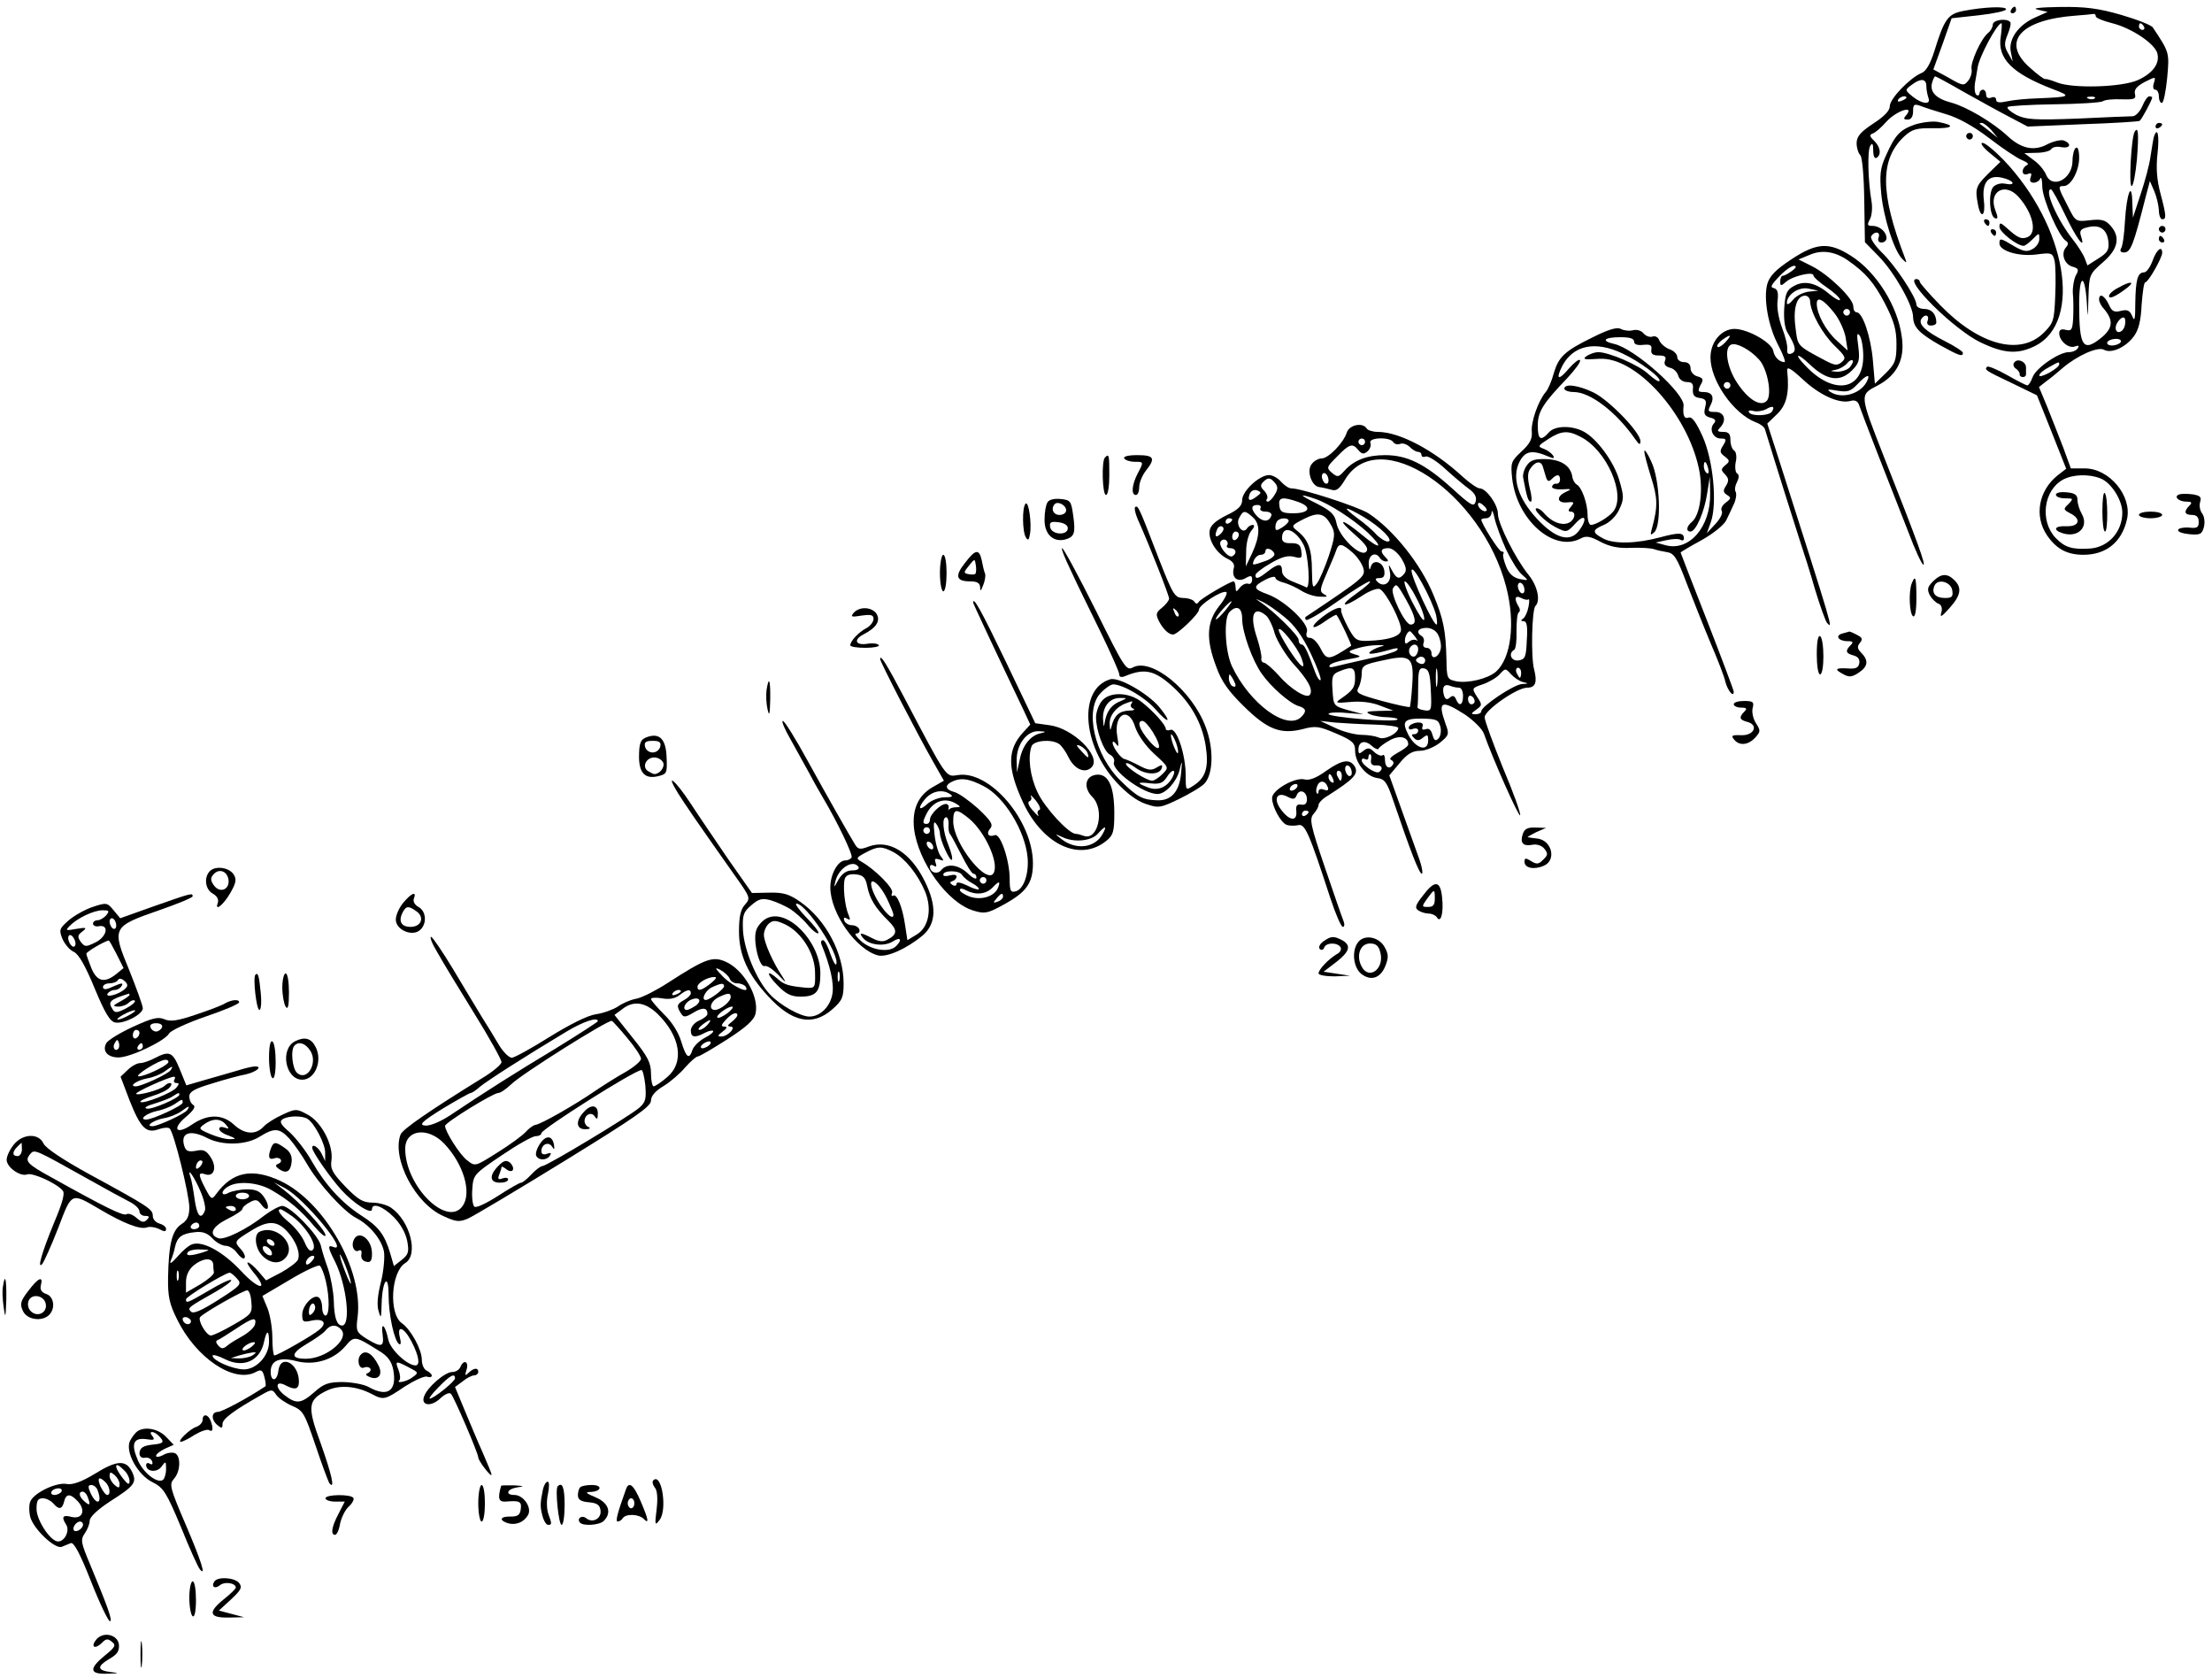 <?xml version="1.0" standalone="no"?>
<!DOCTYPE svg PUBLIC "-//W3C//DTD SVG 20010904//EN"
 "http://www.w3.org/TR/2001/REC-SVG-20010904/DTD/svg10.dtd">
<svg version="1.0" xmlns="http://www.w3.org/2000/svg"
 width="666pt" height="505pt" viewBox="0 0 666 505"
 preserveAspectRatio="xMidYMid meet">
<g transform="translate(0,505) scale(0.1,-0.1)"
fill="#000000" stroke="none">
<path d="M5911 5017 c-46 -9 -57 -24 -87 -121 -12 -38 -25 -61 -39 -66 -34
-14 -95 -77 -95 -99 0 -14 -16 -31 -50 -53 -38 -25 -50 -39 -50 -59 0 -14 5
-30 11 -36 6 -6 11 -63 12 -136 l2 -126 42 -43 c46 -47 103 -147 103 -182 1
-31 18 -49 81 -85 58 -32 69 -36 69 -23 0 4 -24 20 -54 35 -59 30 -81 51 -71
67 10 16 25 12 19 -5 -4 -9 0 -15 10 -15 9 0 16 4 16 9 0 25 -14 41 -36 41
-13 0 -24 6 -24 13 0 22 -65 120 -105 158 -21 21 -35 42 -31 48 11 17 29 13
22 -4 -3 -9 0 -15 9 -15 8 0 15 6 15 13 0 19 -21 37 -42 37 -16 0 -17 3 -8 20
6 11 8 35 5 53 -11 64 -13 153 -4 168 6 10 9 7 9 -14 0 -16 4 -26 10 -22 15 9
12 32 -7 51 -14 13 -15 18 -5 22 8 2 26 18 42 36 29 32 85 51 60 20 -10 -11
-9 -14 4 -14 10 0 16 9 16 25 0 21 3 23 23 16 12 -5 47 -16 77 -25 35 -10 82
-36 128 -71 40 -31 85 -61 100 -67 15 -6 22 -12 15 -15 -7 -3 -13 -11 -13 -19
0 -8 6 -11 15 -8 11 5 13 2 9 -10 -4 -10 -1 -16 9 -16 8 0 18 6 20 13 3 6 6
-5 6 -26 1 -37 50 -149 71 -162 8 -5 8 -11 0 -20 -16 -19 -4 -52 21 -58 17 -5
19 -9 9 -26 -6 -12 -10 -36 -9 -54 2 -17 2 -51 1 -74 -2 -36 -5 -40 -22 -36
-14 4 -20 0 -20 -10 0 -23 28 -47 47 -40 11 4 14 3 9 -5 -4 -7 -16 -12 -27
-12 -30 0 -99 -48 -109 -75 -5 -14 -12 -25 -16 -25 -4 0 -31 14 -61 31 -30 17
-57 28 -60 25 -9 -9 -6 -11 76 -50 l74 -36 44 -110 44 -111 -26 -20 c-57 -46
-71 -122 -32 -180 28 -41 60 -59 110 -59 69 0 116 39 131 107 16 70 -53 153
-127 153 l-42 0 -23 63 c-13 34 -35 89 -48 122 l-25 60 23 18 c13 9 34 27 48
39 43 37 107 66 125 55 22 -12 65 7 90 41 14 19 21 47 23 94 3 38 7 68 11 68
9 0 51 74 51 89 0 23 -17 10 -29 -24 -7 -19 -18 -35 -26 -35 -19 0 -25 -23
-26 -93 0 -48 -2 -57 -9 -39 -8 18 -15 21 -35 16 -20 -5 -27 -1 -36 20 -13 27
-29 35 -29 14 0 -6 6 -19 14 -27 29 -34 28 -57 -4 -85 -58 -48 -70 -32 -70 99
0 90 17 94 23 5 3 -53 3 -52 5 15 2 68 3 70 43 105 47 40 54 77 23 111 -15 17
-27 20 -62 16 -43 -5 -43 -4 -67 44 -29 56 -30 59 -11 59 21 0 46 45 46 85 0
22 -4 34 -10 30 -5 -3 -10 -21 -10 -39 0 -56 -62 -87 -80 -41 -5 12 -21 32
-37 43 l-28 21 37 1 c20 0 40 5 44 11 3 6 17 9 30 6 27 -5 33 10 8 20 -9 3
-31 -2 -49 -11 -40 -22 -79 -14 -120 24 -45 42 -125 89 -170 101 -46 12 -65
32 -58 59 3 11 7 20 10 20 2 0 41 -21 86 -47 45 -25 106 -59 137 -75 l55 -29
165 7 c91 3 168 8 172 10 6 4 38 63 38 71 0 1 -4 3 -9 3 -5 0 -14 -13 -21 -30
-7 -16 -20 -30 -29 -30 -9 0 -84 -3 -166 -7 -131 -5 -155 -3 -184 11 -18 10
-30 20 -26 24 3 3 66 7 140 8 73 1 139 5 146 9 7 5 32 7 57 6 38 -1 44 1 40
16 -3 13 5 23 29 36 34 17 34 17 28 -3 -4 -11 -2 -20 4 -20 6 0 11 -9 11 -20
0 -11 4 -20 9 -20 5 0 12 34 16 75 7 77 7 77 -43 152 -4 7 -47 24 -95 38 -69
20 -108 25 -185 24 -61 -1 -86 -4 -67 -8 l30 -7 -36 -16 c-51 -22 -82 -65 -75
-103 l6 -30 -14 25 c-12 21 -12 30 -1 57 7 17 11 34 7 37 -11 12 -52 6 -52 -8
0 -7 -6 -19 -14 -25 -22 -18 -54 -90 -50 -109 2 -9 -2 -25 -10 -35 -13 -16
-16 -16 -59 9 l-46 25 28 77 27 77 82 9 c45 5 82 13 82 18 0 10 -67 7 -129 -5z
m399 -16 c0 -5 22 -14 50 -21 56 -14 125 -59 135 -89 9 -31 -12 -61 -58 -82
-49 -22 -198 -26 -244 -7 -15 6 -31 11 -35 10 -4 -1 -25 15 -47 35 -87 77 -28
144 139 156 25 2 48 4 53 5 4 1 7 -2 7 -7z m-286 -61 c-11 -66 34 -111 156
-158 59 -22 55 -24 -45 -28 -33 -1 -75 -5 -92 -9 -23 -5 -33 -4 -33 5 0 7 -7
10 -15 6 -9 -3 -15 0 -15 9 0 8 -4 15 -10 15 -5 0 -10 -5 -10 -11 0 -5 -4 -8
-9 -5 -5 4 -7 18 -5 34 3 15 6 36 8 47 4 33 59 135 72 135 2 0 1 -18 -2 -40z
m431 30 c3 -5 1 -10 -4 -10 -6 0 -11 5 -11 10 0 6 2 10 4 10 3 0 8 -4 11 -10z
m-655 -179 c0 -11 3 -26 6 -35 9 -22 -18 -20 -47 3 -24 20 -24 20 -4 35 27 21
45 20 45 -3z m-60 -35 c0 -2 -7 -7 -16 -10 -8 -3 -12 -2 -9 4 6 10 25 14 25 6z
m567 -2 c-3 -3 -12 -4 -19 -1 -8 3 -5 6 6 6 11 1 17 -2 13 -5z m-311 -96 l19
-23 -25 20 c-14 11 -27 21 -29 22 -2 2 0 3 6 3 5 0 18 -10 29 -22z m221 -253
c34 -72 63 -111 49 -67 -6 17 -2 23 20 28 36 9 58 -6 62 -43 3 -25 -3 -34 -30
-51 l-33 -21 -8 21 c-4 11 -20 37 -36 57 -48 61 -87 151 -66 151 4 0 22 -34
42 -75z m179 -340 c-7 -18 -26 -20 -26 -2 0 18 24 41 28 27 2 -6 1 -17 -2 -25z
m-11 -45 c-3 -5 -15 -10 -26 -10 -11 0 -17 5 -14 10 3 6 15 10 26 10 11 0 17
-4 14 -10z m-185 -67 c0 -5 -14 -16 -30 -25 -17 -9 -30 -13 -30 -8 0 5 12 16
28 24 32 18 32 18 32 9z m124 -343 c32 -12 66 -65 66 -103 0 -57 -41 -103 -95
-108 -56 -4 -78 3 -106 32 -48 51 -36 143 22 175 29 16 78 18 113 4z"/>
<path d="M6190 3561 c0 -6 12 -11 27 -11 26 0 26 -1 11 -17 -16 -15 -16 -17 5
-28 34 -17 28 -40 -10 -39 -37 2 -44 -11 -13 -21 47 -15 80 19 58 58 -7 12
-13 31 -13 42 0 15 -8 21 -32 23 -19 2 -33 -1 -33 -7z"/>
<path d="M6330 3512 c0 -34 3 -62 8 -62 9 0 9 107 -1 116 -4 4 -7 -20 -7 -54z"/>
<path d="M6055 5020 c-3 -5 -1 -10 4 -10 6 0 11 5 11 10 0 6 -2 10 -4 10 -3 0
-8 -4 -11 -10z"/>
<path d="M5765 4675 c-45 -16 -59 -31 -87 -94 -17 -37 -19 -57 -14 -113 7 -73
39 -174 64 -198 13 -13 14 -13 7 5 -75 195 -75 296 -1 365 23 21 37 25 87 24
61 -1 68 9 14 19 -16 3 -48 -1 -70 -8z"/>
<path d="M6490 4669 c0 -5 5 -7 10 -4 6 3 10 8 10 11 0 2 -4 4 -10 4 -5 0 -10
-5 -10 -11z"/>
<path d="M6427 4653 c-10 -17 -18 -163 -9 -163 5 0 12 37 16 81 6 77 4 101 -7
82z"/>
<path d="M5920 4640 c0 -5 5 -10 10 -10 6 0 10 5 10 10 0 6 -4 10 -10 10 -5 0
-10 -4 -10 -10z"/>
<path d="M6485 4638 c-2 -7 -6 -33 -10 -58 -3 -25 -17 -76 -30 -115 l-23 -70
-2 45 c-1 68 -17 29 -22 -55 -2 -39 -7 -76 -12 -83 -4 -7 -1 -12 9 -12 20 0
28 20 66 170 l12 45 13 -30 c7 -16 13 -42 14 -57 0 -16 5 -28 10 -28 13 0 13
9 -5 77 -11 40 -14 78 -9 121 6 55 0 83 -11 50z"/>
<path d="M5989 4591 l34 -28 -37 -36 c-38 -38 -40 -45 -30 -96 9 -43 23 -29
17 17 -6 52 13 77 55 67 36 -8 44 -25 9 -18 -13 3 -29 -2 -36 -10 -15 -19 -11
-89 6 -94 9 -3 9 3 0 26 -20 55 30 83 70 39 44 -49 58 -110 27 -122 -18 -7
-29 -2 -61 27 -20 18 -23 18 -23 4 0 -15 53 -57 73 -57 4 0 16 9 27 20 20 20
20 20 20 0 0 -10 -9 -24 -21 -30 -16 -9 -27 -7 -55 9 -41 25 -44 25 -44 8 0
-22 58 -40 111 -33 46 6 49 5 55 -19 3 -13 4 -61 2 -105 -3 -74 -5 -82 -34
-111 -71 -71 -194 -39 -312 82 -34 35 -62 67 -62 71 0 5 -5 8 -10 8 -41 0 115
-154 194 -191 71 -34 112 -36 164 -10 143 73 94 360 -95 559 -27 28 -56 52
-64 52 -8 0 1 -13 20 -29z"/>
<path d="M5975 4380 c3 -5 8 -10 11 -10 2 0 4 5 4 10 0 6 -5 10 -11 10 -5 0
-7 -4 -4 -10z"/>
<path d="M6500 4360 c0 -5 5 -10 10 -10 6 0 10 5 10 10 0 6 -4 10 -10 10 -5 0
-10 -4 -10 -10z"/>
<path d="M5995 4350 c3 -5 8 -10 11 -10 2 0 4 5 4 10 0 6 -5 10 -11 10 -5 0
-7 -4 -4 -10z"/>
<path d="M6500 4330 c0 -5 5 -10 11 -10 5 0 7 5 4 10 -3 6 -8 10 -11 10 -2 0
-4 -4 -4 -10z"/>
<path d="M5393 4269 c-47 -31 -65 -50 -72 -74 -12 -44 3 -128 34 -186 14 -27
22 -49 18 -49 -16 0 -31 16 -34 34 -5 25 -75 65 -116 66 -40 0 -73 -39 -73
-86 0 -70 69 -169 136 -195 14 -5 26 -14 28 -21 32 -105 92 -295 106 -338 10
-30 31 -95 45 -145 15 -49 31 -94 36 -100 18 -19 22 -31 -146 495 l-34 105 30
29 c28 27 37 63 30 130 -1 14 10 8 47 -26 50 -47 109 -74 143 -65 13 4 22 0
26 -11 3 -9 29 -78 58 -152 29 -74 70 -179 91 -232 20 -54 41 -98 45 -98 7 0
-15 63 -118 323 -75 192 -75 188 -19 217 58 31 82 79 72 146 -12 93 -77 196
-153 244 -66 42 -103 40 -180 -11z m171 -3 c53 -37 78 -66 111 -129 28 -54 35
-80 35 -123 0 -49 -4 -59 -32 -87 l-33 -32 -6 70 c-6 71 -31 145 -49 145 -6 0
-10 8 -10 18 0 24 -75 96 -125 121 l-40 20 34 14 c37 16 76 10 115 -17z m-168
-31 c-11 -8 -23 -15 -28 -15 -4 0 -8 -7 -8 -17 0 -14 2 -15 18 -1 19 17 82 32
82 19 0 -5 18 -21 40 -36 22 -15 40 -32 40 -37 0 -5 -14 2 -31 16 -41 35 -76
43 -108 25 -22 -12 -26 -23 -29 -68 -2 -33 2 -61 11 -74 23 -38 27 -55 11 -61
-10 -4 -14 0 -13 12 2 9 -5 38 -15 64 -10 26 -17 62 -14 82 3 26 0 36 -12 39
-11 2 -7 10 17 35 17 18 37 32 45 32 8 -1 6 -6 -6 -15z m49 -63 c-16 -2 -38
-13 -47 -25 -10 -12 -18 -16 -18 -9 0 25 36 50 66 43 l29 -6 -30 -3z m5 -29
c1 -33 37 -98 74 -134 33 -32 35 -37 21 -49 -13 -11 -21 -10 -48 4 -88 47 -84
43 -91 100 -8 59 4 96 29 96 8 0 15 -8 15 -17z m72 -34 c16 -20 31 -53 35 -75
l6 -39 -33 30 c-33 30 -60 80 -60 111 0 23 20 13 52 -27z m48 1 c0 -5 -4 -10
-10 -10 -5 0 -10 5 -10 10 0 6 5 10 10 10 6 0 10 -4 10 -10z m40 -132 c0 -104
-89 -119 -174 -29 -36 37 -26 41 12 5 52 -50 92 -55 128 -19 22 22 24 31 19
73 -5 34 -4 43 4 32 6 -8 11 -36 11 -62z m-415 42 c-10 -11 -21 -17 -24 -14
-3 3 3 12 13 20 28 20 32 17 11 -6z m101 -52 c25 -27 40 -104 24 -124 -18 -20
-56 2 -90 54 -31 47 -40 107 -17 115 16 6 57 -16 83 -45z m274 -23 c-7 -8 -24
-14 -39 -14 -22 2 -23 2 -4 6 12 2 27 11 34 19 6 8 14 12 17 9 3 -2 -1 -11 -8
-20z m50 -45 c-20 -37 -77 -52 -110 -29 -11 7 -5 8 22 3 31 -5 40 -2 60 19 28
30 42 34 28 7z m-410 -10 c0 -5 -4 -10 -10 -10 -5 0 -10 5 -10 10 0 6 5 10 10
10 6 0 10 -4 10 -10z m125 -79 c-8 -13 -62 -15 -69 -2 -4 5 3 7 13 4 11 -3 28
0 38 5 20 12 28 9 18 -7z"/>
<path d="M6378 4184 c-16 -8 -28 -19 -28 -25 0 -11 21 -1 55 25 25 20 8 20
-27 0z"/>
<path d="M4796 4035 c-86 -42 -103 -59 -118 -109 -6 -23 -17 -48 -24 -56 -23
-27 -45 -91 -42 -120 2 -21 -6 -36 -31 -59 -32 -30 -33 -34 -28 -82 15 -126
126 -222 206 -180 16 9 29 7 60 -10 29 -15 55 -20 93 -18 29 1 60 -1 68 -4 8
-3 26 -7 39 -9 21 -3 30 -16 59 -93 19 -49 51 -130 72 -180 21 -49 42 -102 45
-118 7 -26 25 -48 25 -29 0 4 -36 100 -80 213 -44 112 -80 205 -80 206 0 1 28
18 63 37 36 20 69 47 75 61 7 14 17 36 23 49 6 13 8 29 5 35 -4 6 -2 19 4 30
6 13 7 22 0 26 -5 3 -7 19 -4 34 4 16 1 32 -5 35 -6 4 -11 18 -11 32 0 18 -5
24 -22 24 -17 0 -19 3 -10 12 22 22 14 48 -13 48 -23 0 -24 2 -15 20 13 25 5
40 -21 40 -17 0 -18 3 -9 21 10 17 8 21 -9 26 -12 3 -21 14 -21 24 0 12 -7 19
-20 19 -11 0 -20 7 -20 15 0 9 -11 20 -24 24 -13 5 -26 17 -30 26 -3 10 -13
15 -20 12 -8 -3 -20 1 -27 9 -7 9 -21 13 -32 10 -11 -3 -28 -1 -37 4 -11 6
-36 -1 -84 -25z m124 -13 c0 -9 10 -12 28 -10 21 2 26 -1 24 -14 -2 -13 4 -18
22 -18 19 0 24 -4 19 -16 -4 -10 1 -17 15 -21 11 -2 22 -13 25 -24 3 -11 14
-19 26 -19 16 0 20 -6 18 -22 -1 -17 4 -24 21 -26 18 -3 21 -8 16 -28 -5 -20
-2 -26 15 -31 16 -4 19 -9 11 -18 -15 -17 -2 -45 21 -45 17 0 18 -3 7 -21 -11
-17 -10 -22 5 -33 15 -12 16 -15 2 -26 -14 -12 -14 -15 -1 -28 11 -12 12 -19
3 -34 -10 -15 -9 -20 3 -28 13 -8 12 -11 -4 -23 -11 -8 -16 -19 -12 -25 4 -7
-5 -24 -19 -39 l-26 -28 12 33 c20 57 7 188 -25 259 -19 42 -32 60 -42 56 -13
-5 -18 7 -15 35 5 37 -148 174 -210 187 -40 9 -29 20 20 20 28 0 41 -4 41 -13z
m-35 -36 c52 -24 120 -75 111 -83 -3 -3 -17 7 -33 21 -28 27 -119 66 -151 66
-19 0 -53 -19 -37 -21 6 -1 24 0 41 1 110 6 264 -165 299 -330 14 -66 4 -140
-21 -161 -16 -13 -19 -29 -4 -29 16 0 42 60 50 115 l8 50 1 -50 c2 -101 -63
-176 -135 -156 l-29 8 32 7 c18 4 37 5 43 1 5 -3 10 -2 10 4 0 18 -14 19 -70
4 -74 -20 -141 -21 -173 -4 -34 18 -34 26 2 41 17 7 37 26 46 46 15 32 15 39
0 90 -16 54 -67 124 -107 145 -36 19 -86 18 -104 -2 -25 -28 -34 -23 -34 20 0
42 16 67 89 143 24 26 42 50 38 54 -3 4 -18 -8 -33 -25 -32 -38 -41 -34 -20 8
33 62 99 76 181 37z m-126 -251 c79 -40 138 -176 98 -225 -14 -17 -52 -40 -67
-40 -5 0 -10 13 -10 29 0 35 -17 83 -32 92 -7 4 -13 15 -14 24 -5 32 -32 51
-78 53 -36 1 -48 -3 -59 -19 -8 -11 -13 -28 -11 -37 11 -58 15 -72 23 -72 4 0
3 18 -3 40 -7 29 -7 46 0 57 15 24 33 28 39 9 3 -9 7 -24 10 -33 4 -12 8 -14
17 -5 16 16 25 15 25 -2 0 -7 -5 -13 -11 -12 -6 1 -12 -3 -13 -9 -1 -5 12 -9
30 -8 30 2 31 1 9 -9 -28 -14 -23 -34 8 -30 19 2 21 0 10 -13 -9 -10 -9 -15
-1 -15 19 0 12 -28 -9 -35 -21 -7 -49 5 -70 29 -7 9 -17 16 -23 16 -15 0 24
-40 55 -56 35 -18 35 -18 63 12 30 32 35 9 7 -26 -27 -33 -70 -20 -124 38 -58
62 -77 125 -53 172 17 33 38 37 89 15 14 -6 17 -5 12 4 -5 7 -17 16 -28 20
-19 7 -18 9 13 29 40 26 60 27 98 7z m384 -95 c3 -11 1 -18 -4 -14 -5 3 -9 12
-9 20 0 20 7 17 13 -6z"/>
<path d="M4710 3880 c0 -5 13 -10 28 -10 50 0 128 -60 184 -140 13 -19 17 -21
17 -8 1 25 -94 124 -142 147 -46 22 -87 27 -87 11z"/>
<path d="M4951 3692 c-1 -7 9 -42 20 -78 20 -63 21 -88 3 -154 -6 -21 -5 -23
7 -12 22 21 17 157 -9 212 -11 25 -21 39 -21 32z"/>
<path d="M6064 3958 c-4 -5 -1 -14 6 -18 6 -4 11 -11 11 -16 -1 -5 4 -9 9 -9
6 0 10 3 10 8 0 4 0 13 0 21 0 18 -27 29 -36 14z"/>
<path d="M4055 3748 c-10 -31 -55 -78 -76 -78 -9 0 -22 -7 -29 -16 -17 -19 -2
-66 21 -70 9 -1 26 -5 37 -8 15 -5 24 1 41 29 100 171 412 -36 486 -322 28
-108 15 -214 -31 -255 -25 -21 -82 -35 -118 -29 -29 6 -30 8 -31 66 -2 87 -9
122 -39 194 -38 93 -121 197 -196 246 -32 20 -201 75 -232 75 -8 0 -21 9 -31
20 -9 11 -26 20 -36 20 -29 0 -81 -48 -81 -75 0 -17 -11 -29 -47 -46 -34 -17
-49 -31 -51 -47 -4 -29 22 -69 54 -84 15 -7 22 -17 19 -27 -8 -28 9 -45 34
-32 17 10 21 9 21 -4 0 -9 -6 -15 -12 -12 -7 2 -18 -3 -25 -12 -11 -14 -12
-14 -13 2 0 9 -3 17 -6 17 -10 0 -99 -52 -105 -62 -4 -7 -9 -6 -13 1 -4 6 -19
11 -34 11 -25 1 -30 9 -71 113 -62 161 -64 166 -73 161 -4 -3 1 -24 12 -47 32
-72 90 -219 90 -229 0 -5 -10 -18 -21 -27 -19 -15 -20 -20 -9 -42 13 -24 29
-39 42 -39 13 0 78 62 78 75 0 14 67 58 82 53 5 -2 -4 -21 -21 -42 -38 -48
-41 -99 -9 -183 15 -43 37 -74 82 -118 72 -71 111 -86 177 -70 40 11 51 9 102
-13 49 -21 57 -28 57 -52 0 -36 34 -78 67 -82 22 -3 29 -12 48 -68 52 -153 78
-220 86 -220 4 0 0 24 -11 53 -10 28 -34 95 -53 148 l-34 95 31 37 c23 28 39
37 61 37 17 0 43 11 60 24 28 23 29 26 17 58 -24 68 -13 73 59 27 26 -18 52
-43 57 -58 26 -74 106 -254 109 -245 2 6 -21 70 -52 143 -30 74 -55 142 -55
152 0 21 97 89 128 89 25 0 31 16 21 55 -10 36 -7 180 4 191 16 16 6 61 -21
94 -39 48 -92 154 -92 183 0 28 -35 77 -55 77 -7 0 -30 16 -51 35 -88 81 -191
135 -256 135 -15 0 -30 5 -33 10 -12 20 -53 11 -60 -12z m55 -28 c0 -5 -4 -10
-10 -10 -5 0 -10 5 -10 10 0 6 5 10 10 10 6 0 10 -4 10 -10z m85 -1 c4 -6 13
-8 21 -5 7 3 20 -1 28 -9 8 -8 19 -15 25 -15 6 0 11 -4 11 -10 0 -5 6 -7 13
-4 7 2 33 -14 58 -37 24 -22 56 -49 71 -60 18 -13 25 -25 21 -39 -5 -17 -14
-12 -71 40 -82 74 -135 100 -202 100 -54 0 -94 -15 -123 -48 -17 -19 -20 -19
-37 -5 -17 15 -16 17 16 49 37 38 46 41 64 19 10 -12 16 -13 27 -4 8 7 12 18
9 26 -7 16 59 19 69 2z m-195 -115 c0 -8 -4 -12 -10 -9 -5 3 -10 13 -10 21 0
8 5 12 10 9 6 -3 10 -13 10 -21z m-161 -8 c9 -11 9 -19 -1 -35 -7 -12 -16 -21
-21 -21 -4 0 -6 4 -2 9 3 5 -1 16 -9 24 -11 11 -12 17 -3 26 15 15 22 14 36
-3z m-56 -41 c-21 -16 -28 -12 -20 9 4 9 13 13 22 10 14 -6 13 -8 -2 -19z
m178 -7 c41 -14 112 -60 157 -101 50 -48 38 -53 -16 -8 -62 52 -82 53 -22 1
33 -29 42 -42 33 -51 -17 -17 -81 45 -89 86 -5 26 -15 36 -57 58 -57 28 -59
33 -6 15z m-52 -9 c42 -15 34 -34 -15 -34 -33 0 -40 4 -42 23 -4 25 9 28 57
11z m567 -26 c-7 -7 -26 7 -26 19 0 6 6 6 15 -2 9 -7 13 -15 11 -17z m-681 7
c-3 -5 3 -10 15 -10 12 0 20 -5 18 -12 -7 -19 -24 -20 -42 -3 -20 21 -21 35 0
35 8 0 12 -4 9 -10z m309 -25 c53 -31 96 -75 74 -75 -8 0 -23 10 -34 21 -10
12 -37 35 -58 50 -48 36 -39 37 18 4z m431 -100 c16 -33 37 -67 49 -76 19 -17
19 -17 -8 -12 -19 4 -32 15 -41 37 -7 17 -11 34 -9 38 3 5 1 8 -5 8 -8 0 -61
84 -61 96 0 2 7 4 15 4 8 0 16 8 16 18 1 9 5 1 9 -18 4 -19 20 -62 35 -95z
m-763 98 c23 -20 22 -56 -2 -108 l-19 -40 1 45 c0 25 7 53 16 63 9 10 10 17 4
17 -6 0 -14 -5 -17 -10 -13 -21 -36 10 -24 31 12 23 17 24 41 2z m237 -26 c12
-22 10 -34 -8 -90 -12 -35 -28 -73 -36 -83 -13 -17 -14 -14 -15 39 0 63 -11
93 -43 118 -20 16 -20 17 19 37 44 22 62 18 83 -21z m-299 19 c0 -3 -4 -8 -10
-11 -5 -3 -10 -1 -10 4 0 6 5 11 10 11 6 0 10 -2 10 -4z m170 -4 c0 -4 -9 -13
-20 -20 -16 -10 -20 -10 -20 1 0 8 3 17 7 20 9 9 33 9 33 -1z m-203 -37 c-15
-16 -22 -11 -13 10 3 9 10 13 16 10 6 -4 5 -11 -3 -20z m248 -35 c15 -29 21
-135 8 -128 -5 3 -23 10 -40 17 -21 8 -33 20 -33 32 0 24 -11 24 -43 -1 -28
-22 -37 -25 -37 -11 0 5 20 21 45 35 32 19 52 25 71 20 23 -6 25 -4 22 17 -2
19 -9 24 -30 24 -19 -1 -28 4 -28 15 0 41 40 28 65 -20z m-195 31 c0 -6 -4
-13 -10 -16 -5 -3 -10 1 -10 9 0 9 5 16 10 16 6 0 10 -4 10 -9z m-35 -32 c-4
-5 1 -9 9 -9 17 0 22 -15 7 -24 -12 -8 -44 31 -36 44 3 5 11 8 16 4 5 -3 7
-10 4 -15z m377 -22 c15 -13 29 -34 33 -48 6 -25 1 -29 -174 -146 -2 -2 -2 -6
2 -9 3 -3 45 21 93 55 48 34 92 61 98 61 6 0 -11 -16 -38 -35 -57 -40 -45 -48
14 -9 22 15 46 24 54 21 19 -8 68 -103 64 -125 -3 -18 -39 -29 -100 -31 -34
-1 -39 3 -60 42 -12 23 -21 45 -20 50 4 15 -22 6 -55 -19 -42 -32 -36 -45 7
-14 17 12 33 21 34 19 8 -9 47 -91 44 -93 -69 -45 -73 -45 -93 -6 -9 17 -22
30 -31 30 -10 0 -13 6 -9 19 7 23 -66 93 -118 112 -45 16 -46 24 -7 44 17 9
30 11 30 6 0 -5 12 -12 26 -15 14 -4 38 -15 52 -24 14 -9 39 -18 56 -18 22 -1
26 0 13 7 -14 8 -14 14 7 62 12 28 26 60 29 70 8 23 17 22 49 -6z m-235 -4 c2
-6 -10 -16 -28 -22 -40 -14 -40 -14 -33 4 4 8 12 15 20 15 8 0 14 5 14 11 0
13 22 7 27 -8z m383 -15 c14 -24 16 -35 8 -45 -15 -18 -23 -16 -37 10 -11 21
-11 21 -6 -6 6 -30 -18 -48 -38 -28 -8 8 -6 11 7 11 12 0 16 6 14 22 -4 28
-35 36 -41 11 -3 -12 -5 -8 -6 10 -1 27 21 38 34 17 3 -5 11 -10 18 -10 8 0 8
3 -1 12 -18 18 -15 28 8 28 12 0 28 -13 40 -32z m104 -170 c3 -16 4 -28 1 -28
-10 0 -75 140 -75 162 1 26 62 -87 74 -134z m-59 51 c15 -28 25 -57 23 -64 -2
-7 -17 16 -35 51 -18 35 -28 64 -23 64 5 0 21 -23 35 -51z m325 25 c0 -8 -4
-12 -10 -9 -5 3 -10 13 -10 21 0 8 5 12 10 9 6 -3 10 -13 10 -21z m-356 -30
c29 -52 33 -74 13 -74 -17 0 -62 94 -53 109 10 16 12 15 40 -35z m368 2 c3 2
3 -8 0 -23 -3 -15 -10 -31 -16 -35 -8 -5 -7 -8 2 -8 9 0 12 -16 9 -57 -2 -51
-5 -58 -25 -61 -22 -3 -32 21 -13 32 5 3 8 29 7 57 0 28 2 53 7 56 4 2 4 10 0
16 -15 24 -12 37 7 27 9 -5 20 -7 22 -4z m-735 -53 c30 -24 54 -57 79 -109 20
-42 33 -78 30 -81 -3 -3 -10 7 -16 23 -24 66 -33 84 -41 84 -5 0 -9 6 -9 14 0
13 -76 88 -116 114 -16 11 -15 11 6 1 14 -6 44 -27 67 -46z m-179 18 c-13 -15
-25 -27 -27 -25 -4 4 39 54 47 54 2 0 -7 -13 -20 -29z m-140 -16 c-3 -3 -9 2
-12 12 -6 14 -5 15 5 6 7 -7 10 -15 7 -18z m192 -8 c0 -40 31 -126 59 -165 27
-39 84 -89 110 -97 24 -7 26 -16 9 -33 -43 -43 -156 40 -209 153 -21 46 -25
145 -7 163 22 22 38 13 38 -21z m71 11 c9 -7 21 -32 27 -55 7 -22 32 -63 55
-90 46 -50 61 -79 51 -94 -8 -14 -58 16 -94 58 -19 21 -39 38 -44 38 -6 1 -10
7 -8 14 1 7 -5 36 -14 63 -22 66 -10 96 27 66z m108 -130 c7 -20 7 -27 0 -22
-15 9 -69 95 -69 108 1 17 58 -54 69 -86z m411 71 c6 -11 10 -30 8 -41 -4 -25
-28 -37 -28 -14 0 9 -7 16 -15 16 -8 0 -12 6 -9 14 3 8 1 17 -5 21 -19 11 -12
25 14 25 14 0 29 -8 35 -21z m-69 -6 c7 -10 9 -15 5 -11 -5 4 -15 3 -23 -3
-10 -9 -13 -8 -13 3 0 13 9 28 15 28 2 0 9 -8 16 -17z m-106 -30 c-11 -3 -24
-10 -30 -15 -10 -10 14 -7 70 9 13 3 17 2 10 -5 -5 -5 -46 -17 -90 -26 -44
-10 -88 -20 -99 -23 -11 -3 -16 -1 -12 5 3 5 27 13 53 17 41 7 45 9 23 15 -18
5 -21 9 -10 13 24 9 53 15 80 15 20 0 21 -1 5 -5z m115 -7 c0 -8 -4 -17 -9
-21 -12 -7 -24 12 -16 25 9 15 25 12 25 -4z m-18 -108 c-2 -35 -6 -64 -7 -66
-2 -2 -39 6 -84 18 -72 20 -80 24 -71 40 6 10 10 30 10 43 0 23 6 27 63 39 84
19 95 11 89 -74z m35 65 c-3 -3 -11 -2 -17 2 -9 6 -9 10 1 16 14 8 27 -7 16
-18z m40 -65 c-2 -13 -4 -3 -4 22 0 25 2 35 4 23 2 -13 2 -33 0 -45z m-247 22
c0 -29 -6 -38 -44 -64 -17 -12 -14 -13 30 -9 30 3 65 -1 89 -11 l40 -15 -45
-1 c-35 -1 -40 -3 -25 -10 11 -5 35 -9 54 -9 19 -1 32 -4 28 -7 -8 -9 -207 7
-207 17 0 4 24 6 53 3 l52 -4 -45 12 c-45 13 -45 13 -48 61 -3 41 0 48 20 56
39 16 48 13 48 -19z m228 -38 c3 -61 2 -63 -20 -60 -13 2 -22 6 -20 11 1 4 2
32 2 63 0 47 3 55 18 52 14 -3 18 -16 20 -66z m277 25 c18 -4 18 -5 -2 -6 -25
-1 -123 -67 -123 -82 0 -5 -8 -9 -17 -9 -15 0 -15 2 2 14 18 13 18 15 2 39
-16 25 -16 26 17 37 18 6 42 20 51 30 17 19 18 19 34 1 9 -10 25 -21 36 -24z
m-5 28 c0 -8 -2 -15 -4 -15 -2 0 -6 7 -10 15 -3 8 -1 15 4 15 6 0 10 -7 10
-15z m-860 -38 c0 -5 -4 -5 -10 -2 -5 3 -10 14 -10 23 0 15 2 15 10 2 5 -8 10
-19 10 -23z m673 -7 c7 0 12 -11 12 -25 0 -28 -12 -33 -21 -10 -5 11 -10 13
-19 5 -9 -8 -14 -5 -18 9 -6 24 2 34 21 26 7 -3 19 -5 25 -5z m47 -41 c0 -5
-4 -9 -10 -9 -5 0 -10 7 -10 16 0 8 5 12 10 9 6 -3 10 -10 10 -16z m-103 -77
c3 -13 0 -29 -6 -35 -9 -9 -13 -6 -18 11 -4 15 -11 21 -20 17 -10 -3 -13 -1
-10 8 3 9 -2 13 -16 12 -11 -1 -23 -7 -25 -13 -2 -7 3 -10 12 -6 9 3 16 1 16
-5 0 -6 -5 -11 -12 -11 -9 0 -9 -3 0 -12 8 -8 15 -8 27 2 13 10 15 9 15 -9 0
-35 -37 -25 -59 16 -21 41 -15 50 39 50 45 -1 51 -3 57 -25z m-199 7 c39 -1
72 -6 72 -10 0 -17 -43 -38 -59 -29 -9 4 -32 8 -51 8 -19 0 -55 9 -80 21 l-45
21 45 -5 c25 -2 78 -5 118 -6z m102 -60 c0 -5 -15 -16 -32 -25 -18 -10 -27
-19 -20 -21 6 -3 10 -9 6 -14 -10 -17 -24 -9 -24 13 0 12 -3 18 -7 15 -3 -4
-15 0 -25 9 -14 14 -20 14 -33 4 -12 -10 -15 -10 -15 3 0 25 19 31 40 12 10
-9 20 -13 21 -8 2 4 17 16 34 25 29 16 55 10 55 -13z m-112 -46 c-2 -12 3 -18
15 -17 18 2 23 -11 9 -20 -11 -6 -52 22 -52 35 0 6 5 7 10 4 6 -3 10 -1 10 4
0 6 2 11 5 11 3 0 5 -8 3 -17z"/>
<path d="M3327 3673 c-11 -10 -8 -113 3 -113 6 0 10 27 10 60 0 61 -1 65 -13
53z"/>
<path d="M3385 3670 c3 -5 17 -10 31 -10 28 0 28 0 9 -36 -17 -33 -20 -64 -5
-64 6 0 10 11 10 24 0 13 9 35 20 49 30 38 25 47 -26 47 -27 0 -43 -4 -39 -10z"/>
<path d="M6562 3562 c-19 -6 -3 -22 21 -22 16 0 18 -3 9 -12 -18 -18 -15 -28
8 -28 14 0 20 -7 20 -21 0 -17 -5 -20 -30 -17 -16 1 -31 -2 -32 -7 -2 -6 14
-11 34 -13 33 -3 38 0 44 23 3 14 1 31 -6 40 -6 8 -9 23 -6 33 5 16 1 20 -22
24 -16 2 -34 2 -40 0z"/>
<path d="M3154 3538 c-5 -7 -9 -30 -9 -51 -1 -44 25 -70 62 -61 28 8 32 19 24
74 -6 42 -8 45 -38 48 -18 2 -35 -2 -39 -10z m56 -24 c0 -8 -9 -14 -20 -14
-19 0 -27 19 -14 33 10 9 34 -4 34 -19z m5 -54 c0 -23 -49 -20 -53 3 -3 15 2
18 25 15 17 -2 28 -9 28 -18z"/>
<path d="M3088 3534 c-11 -10 -10 -86 1 -102 6 -10 9 -8 12 10 6 32 -4 101
-13 92z"/>
<path d="M6440 3500 c0 -5 16 -10 35 -10 19 0 35 5 35 10 0 6 -16 10 -35 10
-19 0 -35 -4 -35 -10z"/>
<path d="M3224 3333 c17 -38 58 -120 89 -184 31 -64 57 -122 57 -129 0 -8 6
-10 18 -5 58 24 88 18 143 -32 54 -49 88 -109 99 -177 10 -65 1 -97 -37 -121
-23 -15 -23 -15 -23 30 0 63 -27 145 -46 138 -8 -3 -14 -1 -14 3 0 12 -39 55
-74 82 -39 30 -99 30 -120 0 -9 -12 -16 -33 -16 -47 0 -40 23 -102 41 -112 10
-5 16 -15 13 -23 -9 -24 88 -96 131 -96 24 0 56 35 66 70 8 34 9 34 5 -8 -5
-54 -29 -82 -70 -81 -45 1 -61 9 -111 58 -80 77 -111 216 -60 266 13 14 30 25
37 25 30 -1 95 -39 126 -74 41 -47 52 -43 13 5 -35 42 -124 93 -149 84 -95
-29 -84 -196 18 -308 32 -35 63 -58 90 -67 38 -13 44 -12 100 15 33 16 68 37
77 47 26 29 28 105 3 170 -41 110 -163 209 -219 179 -20 -11 -26 -1 -113 174
-51 102 -96 185 -100 185 -4 0 8 -30 26 -67z m151 -393 c-27 -10 -42 -29 -48
-60 -4 -22 -4 -21 -6 7 -1 37 21 63 52 62 21 0 22 0 2 -9z m31 -9 c-4 -5 0
-12 6 -14 7 -3 1 -6 -13 -6 -29 -1 -44 -15 -52 -46 -4 -16 -5 -15 -6 6 -1 25
19 51 49 62 22 8 22 8 16 -2z m12 -70 c8 -23 30 -55 57 -80 45 -41 45 -41 25
-61 -11 -11 -25 -20 -31 -20 -17 0 -79 40 -79 51 0 5 13 0 29 -12 30 -22 72
-23 79 -1 3 11 0 11 -15 2 -16 -10 -26 -9 -54 6 -19 10 -38 18 -42 19 -11 0
-37 36 -37 49 0 6 5 4 11 -4 7 -11 8 -5 3 23 -12 68 35 93 54 28z m52 -13 c31
-50 24 -68 -10 -28 -30 35 -38 60 -20 60 6 0 19 -15 30 -32z m71 -34 c5 -15 8
-29 5 -31 -2 -2 -8 10 -14 26 -13 38 -5 41 9 5z m-11 -104 c-16 -30 -45 -42
-74 -30 -35 13 -33 17 8 12 27 -3 37 1 48 17 16 27 32 28 18 1z"/>
<path d="M2905 3355 c-31 -39 -26 -55 16 -55 21 0 29 -5 30 -17 0 -14 2 -13 9
5 5 12 8 28 6 35 -3 6 -7 24 -10 40 -8 36 -19 34 -51 -8z m32 -32 c-3 -3 -13
-3 -22 -1 -14 3 -14 5 2 25 18 22 18 22 21 2 2 -11 1 -23 -1 -26z"/>
<path d="M2830 3325 c0 -30 5 -55 10 -55 6 0 10 25 10 55 0 30 -4 55 -10 55
-5 0 -10 -25 -10 -55z"/>
<path d="M5820 3300 c-17 -17 -18 -24 -10 -41 6 -11 18 -23 26 -26 9 -3 13
-13 9 -27 -5 -16 1 -13 25 14 34 38 38 61 14 84 -21 21 -40 20 -64 -4z m58
-27 c3 -19 -1 -23 -22 -23 -28 0 -41 14 -32 36 9 24 50 13 54 -13z"/>
<path d="M5756 3294 c-10 -25 -7 -92 4 -99 6 -4 10 17 10 54 0 62 -3 73 -14
45z"/>
<path d="M2930 3236 c0 -3 68 -148 152 -324 l20 -43 -20 -22 c-50 -53 -50
-109 -1 -214 60 -127 171 -178 250 -114 21 17 24 28 24 84 0 80 -18 119 -54
115 -34 -4 -40 -39 -12 -67 38 -38 17 -133 -26 -117 -8 3 -19 6 -24 6 -21 0
-94 79 -115 125 -23 48 -30 107 -18 139 7 17 59 22 82 7 7 -4 21 -23 30 -42
18 -36 51 -49 70 -27 27 33 -58 116 -128 125 l-43 6 -88 184 c-75 156 -99 199
-99 179z m204 -393 c-31 -6 -56 -37 -64 -81 l-8 -37 -1 36 c-1 48 31 90 67 88
22 -1 23 -2 6 -6z m140 -59 c7 -19 2 -18 -19 6 -16 17 -16 20 -3 15 9 -4 19
-13 22 -21z m-145 -172 c-5 -2 -7 -9 -3 -15 3 -7 -4 -1 -16 13 -13 14 -17 26
-11 28 6 2 8 9 5 15 -3 7 3 1 15 -13 11 -14 16 -27 10 -28z m191 -72 c-23 -43
-81 -50 -125 -15 -20 16 -20 16 2 6 36 -18 88 -13 108 9 23 26 29 25 15 0z"/>
<path d="M2570 3205 c-10 -12 -6 -13 24 -8 29 4 36 2 36 -10 0 -9 -10 -22 -22
-28 -24 -13 -47 -38 -48 -51 0 -5 21 -8 46 -8 25 0 43 4 40 8 -3 5 -19 7 -36
4 -34 -5 -41 12 -11 28 39 20 52 40 41 61 -13 22 -52 25 -70 4z"/>
<path d="M5547 3143 c-23 -6 -12 -23 16 -23 16 0 18 -3 9 -12 -17 -17 -15 -25
9 -31 14 -4 19 -12 17 -24 -3 -14 -12 -17 -36 -15 -37 2 -40 -3 -11 -18 16 -9
26 -8 45 5 28 18 31 37 8 60 -12 12 -13 19 -4 30 9 11 7 16 -9 24 -11 6 -21
10 -23 10 -2 -1 -11 -3 -21 -6z"/>
<path d="M5470 3081 c0 -34 4 -61 10 -61 6 0 10 24 10 54 0 30 -4 58 -10 61
-6 4 -10 -17 -10 -54z"/>
<path d="M2650 3066 c0 -8 110 -222 159 -308 l33 -58 -35 -20 c-43 -25 -61
-67 -55 -124 12 -100 101 -224 179 -247 33 -10 42 -9 89 17 70 38 90 65 90
125 0 129 -130 281 -226 266 -37 -6 -32 -13 -164 238 -51 97 -70 127 -70 111z
m311 -382 c62 -31 126 -135 133 -216 4 -49 -12 -95 -36 -101 -15 -4 -18 1 -18
37 0 56 -28 139 -45 132 -19 -7 -27 5 -13 21 9 11 1 23 -37 59 -27 24 -59 47
-72 50 -29 8 -30 22 0 34 24 9 47 5 88 -16z m-101 -24 c11 -7 8 -10 -16 -10
-16 0 -40 -9 -52 -20 -24 -22 -30 -14 -9 12 20 26 53 34 77 18z m20 -30 c13
-8 13 -10 -2 -10 -9 0 -18 -3 -21 -7 -2 -5 -2 -2 -1 5 2 6 -2 12 -8 12 -16 0
-48 -31 -48 -47 0 -7 -4 -13 -10 -13 -13 0 -13 6 1 33 20 37 56 48 89 27z m40
-46 c45 -39 86 -126 73 -159 -17 -46 -123 84 -123 153 0 39 9 40 50 6z m-64
-16 c-1 -13 1 -25 4 -28 3 -3 18 -31 34 -62 16 -32 32 -58 37 -58 5 0 9 -5 9
-12 0 -6 -12 -1 -26 13 -29 27 -63 31 -80 10 -11 -14 -34 -8 -34 10 0 6 5 7
12 3 7 -5 9 -2 5 9 -4 12 -2 14 11 10 14 -6 15 -4 5 9 -7 8 -16 37 -19 64 -4
36 -3 45 5 34 6 -8 11 -21 11 -28 0 -20 30 -86 36 -80 3 3 -2 23 -10 43 -17
41 -21 85 -7 85 4 0 8 -10 7 -22z m-56 -18 c0 -5 -4 -10 -10 -10 -5 0 -10 5
-10 10 0 6 5 10 10 10 6 0 10 -4 10 -10z m10 -51 c0 -6 -4 -7 -10 -4 -5 3 -10
11 -10 16 0 6 5 7 10 4 6 -3 10 -11 10 -16z m87 -83 c4 -7 19 -19 31 -25 13
-7 21 -15 19 -18 -3 -2 -19 3 -36 12 -19 9 -31 11 -31 5 0 -6 -5 -8 -12 -4 -9
6 -9 9 0 12 7 2 12 8 12 14 0 5 -9 6 -20 3 -11 -3 -20 -3 -20 2 0 14 49 14 57
-1z m73 -16 c0 -5 -4 -10 -10 -10 -5 0 -10 5 -10 10 0 6 5 10 10 10 6 0 10 -4
10 -10z m35 -22 c-10 -26 -50 -39 -85 -27 -16 6 -30 15 -30 20 0 6 8 5 19 -1
29 -15 59 -12 79 8 20 21 25 21 17 0z m15 -27 c0 -5 -7 -12 -16 -15 -14 -5
-15 -4 -4 9 14 17 20 19 20 6z"/>
<path d="M2308 2973 c-2 -16 -1 -41 3 -58 5 -23 7 -16 8 28 1 60 -4 75 -11 30z"/>
<path d="M5220 2930 c0 -5 10 -10 22 -10 17 0 19 -3 10 -12 -17 -17 -15 -25 9
-31 35 -9 20 -42 -19 -40 -27 1 -31 -1 -21 -13 16 -20 43 -17 64 6 16 18 16
21 2 43 -9 14 -13 34 -10 46 5 18 1 21 -26 21 -17 0 -31 -4 -31 -10z"/>
<path d="M2381 2823 c18 -32 43 -78 57 -103 13 -25 32 -58 42 -75 41 -69 89
-169 84 -176 -3 -5 -11 -9 -19 -9 -22 0 -45 -41 -45 -81 0 -78 78 -188 144
-205 27 -6 86 20 135 61 40 35 42 89 5 163 -43 87 -107 126 -168 104 -26 -10
-32 -9 -41 5 -19 31 -80 138 -145 256 -35 64 -68 117 -73 117 -5 0 6 -26 24
-57z m309 -338 c34 -18 73 -66 95 -118 22 -53 11 -109 -25 -130 l-28 -17 -7
46 c-8 55 -25 95 -36 88 -5 -3 -6 1 -3 9 5 13 -50 69 -92 93 -17 10 -17 12 11
27 38 20 49 21 85 2z m-105 -45 c3 -6 -5 -10 -19 -10 -17 0 -30 -9 -41 -27
-15 -27 -15 -27 -9 -3 11 39 54 64 69 40z m26 -57 c7 -38 25 -67 64 -105 28
-28 27 -41 -4 -57 -12 -7 -26 -5 -45 5 -35 18 -42 18 -27 0 18 -21 63 -26 89
-10 23 15 30 6 10 -14 -20 -20 -71 -13 -103 13 -16 14 -24 25 -17 25 8 0 12 6
9 13 -2 6 -12 12 -22 12 -10 0 -20 6 -23 14 -3 9 0 11 8 6 10 -6 11 -4 5 11
-12 27 -18 91 -11 110 4 10 15 14 33 12 22 -2 29 -10 34 -35z m59 -37 c11 -23
20 -45 20 -49 0 -28 -52 36 -65 80 -11 39 22 16 45 -31z"/>
<path d="M1950 2832 c-22 -7 -26 -18 -26 -63 1 -48 20 -65 59 -55 25 6 26 10
24 57 -2 54 -21 73 -57 61z m38 -29 c-2 -10 -12 -18 -23 -18 -11 0 -21 8 -23
18 -3 13 3 17 23 17 20 0 26 -4 23 -17z m9 -49 c5 -14 -11 -34 -27 -34 -3 0
-11 4 -19 9 -19 12 -6 41 19 41 11 0 23 -7 27 -16z"/>
<path d="M3992 2729 c-29 -21 -50 -29 -65 -25 -28 7 -97 -32 -97 -56 0 -26 26
-74 44 -81 8 -3 23 -3 34 -1 21 6 33 -22 97 -218 16 -49 33 -88 38 -88 5 0 6
8 2 18 -4 9 -29 82 -56 161 -44 129 -47 146 -34 161 8 9 15 21 15 27 0 6 12
19 28 28 77 49 92 65 82 86 -15 26 -38 23 -88 -12z m78 -5 c0 -8 -4 -12 -10
-9 -5 3 -10 13 -10 21 0 8 5 12 10 9 6 -3 10 -13 10 -21z m-30 -9 c0 -8 -2
-15 -4 -15 -2 0 -6 7 -10 15 -3 8 -1 15 4 15 6 0 10 -7 10 -15z m-26 -11 c3
-8 2 -12 -4 -9 -6 3 -10 10 -10 16 0 14 7 11 14 -7z m-16 -24 c3 -9 -1 -11
-12 -7 -9 4 -16 1 -16 -5 0 -6 -2 -9 -5 -6 -3 3 -3 13 1 22 7 19 25 17 32 -4z
m-93 0 c-3 -5 -11 -10 -16 -10 -6 0 -7 5 -4 10 3 6 11 10 16 10 6 0 7 -4 4
-10z m30 -36 c0 -13 -6 -18 -17 -16 -13 2 -17 -3 -15 -20 3 -32 -21 -29 -46 5
-25 33 -12 56 21 38 16 -8 21 -7 26 5 8 21 31 12 31 -12z m5 -38 c0 -3 -4 -8
-10 -11 -5 -3 -10 -1 -10 4 0 6 5 11 10 11 6 0 10 -2 10 -4z"/>
<path d="M2041 2663 c22 -35 54 -82 174 -252 44 -62 45 -65 28 -84 -13 -14
-18 -36 -18 -81 0 -70 26 -128 87 -194 72 -79 134 -92 193 -41 31 27 35 37 35
79 0 91 -54 192 -130 245 -34 24 -52 29 -94 28 l-52 -1 -71 101 c-38 56 -90
132 -114 169 -46 70 -78 96 -38 31z m338 -349 c14 -9 38 -30 53 -48 14 -17 29
-28 32 -25 3 3 -13 24 -36 47 -22 23 -36 42 -30 42 29 0 130 -152 120 -182 -2
-6 -10 8 -18 31 -7 22 -17 41 -22 41 -6 0 -7 -6 -5 -12 27 -66 39 -119 33
-151 -7 -38 -37 -67 -69 -67 -27 0 -88 34 -119 67 -40 42 -78 134 -81 193 -2
45 1 55 25 75 23 20 33 22 59 15 17 -5 43 -17 58 -26z m148 -216 c-3 -7 -5 -2
-5 12 0 14 2 19 5 13 2 -7 2 -19 0 -25z"/>
<path d="M2309 2286 c-13 -6 -28 -23 -32 -36 -11 -30 9 -113 25 -108 7 3 25
-10 41 -26 23 -25 26 -26 13 -6 -29 43 -56 104 -56 126 0 12 7 27 15 34 13 11
22 10 50 -3 49 -24 89 -88 89 -145 1 -46 0 -47 -29 -45 -51 5 -64 9 -83 26
-35 31 -36 17 -2 -18 26 -27 42 -35 70 -35 48 0 60 15 60 70 0 95 -99 197
-161 166z"/>
<path d="M4585 2540 c-9 -27 0 -38 28 -33 14 3 29 -2 37 -12 11 -14 11 -19 -4
-33 -13 -14 -20 -14 -36 -4 -16 10 -20 10 -20 -2 0 -19 29 -25 58 -12 39 16
25 77 -20 82 -12 1 -25 3 -28 4 -3 0 9 7 25 15 l30 13 -32 1 c-23 1 -33 -4
-38 -19z"/>
<path d="M632 2428 c-19 -19 -14 -56 9 -68 12 -7 18 -17 15 -27 -11 -29 17 -7
38 30 16 28 19 40 10 54 -13 22 -55 28 -72 11z m56 -26 c4 -30 -26 -42 -44
-17 -10 14 -11 22 -2 32 16 20 42 12 46 -15z"/>
<path d="M4284 2354 c-23 -29 -25 -37 -13 -45 8 -5 22 -9 31 -9 9 0 20 -5 24
-11 12 -20 21 13 16 59 -5 52 -22 54 -58 6z m36 -9 c0 -19 -5 -25 -20 -25 -20
0 -20 1 -3 25 22 30 23 30 23 0z"/>
<path d="M463 2322 l-101 -36 -20 24 c-19 23 -21 24 -63 10 -24 -8 -57 -27
-73 -41 -27 -24 -29 -28 -18 -55 7 -16 22 -34 34 -39 15 -7 35 -42 63 -110 32
-77 47 -101 63 -103 27 -4 82 25 82 43 0 8 -19 60 -41 115 -53 128 -51 131 90
180 55 19 101 38 101 42 0 11 -3 10 -117 -30z m-143 -27 c-7 -8 -19 -15 -26
-15 -8 0 -14 -5 -14 -10 0 -6 8 -10 17 -8 32 6 26 -30 -8 -48 -31 -15 -33 -15
-46 1 -10 15 -10 20 5 31 15 12 12 13 -18 8 -32 -6 -34 -5 -20 9 22 23 72 47
99 47 20 0 21 -2 11 -15z m30 -31 c0 -8 -4 -12 -10 -9 -5 3 -10 13 -10 21 0 8
5 12 10 9 6 -3 10 -13 10 -21z m-125 -62 c-8 -9 -25 20 -18 31 3 5 10 2 15 -7
6 -10 7 -20 3 -24z m126 -24 l21 -42 -22 -18 c-35 -28 -58 -23 -75 18 -8 20
-15 40 -15 43 0 6 51 36 67 40 2 1 12 -18 24 -41z m26 -104 c-17 -17 -61 -29
-53 -15 4 6 13 11 21 11 8 0 17 5 21 12 5 7 2 9 -7 6 -8 -3 -22 -9 -31 -13
-11 -4 -18 -3 -18 4 0 6 9 11 19 11 11 0 23 4 26 10 4 6 11 5 20 -3 10 -9 11
-15 2 -23z m13 -19 c0 -2 -12 -11 -27 -19 -24 -13 -25 -15 -7 -16 11 0 25 5
32 12 6 6 14 9 18 6 3 -4 -9 -14 -26 -23 -27 -14 -34 -15 -41 -3 -15 23 -9 29
49 47 1 1 2 -1 2 -4z m0 -60 c-14 -8 -29 -14 -35 -14 -5 0 1 6 15 14 14 8 30
14 35 14 6 0 -1 -6 -15 -14z"/>
<path d="M1212 2330 c-13 -17 -22 -40 -20 -52 4 -29 50 -47 72 -28 22 18 20
57 -4 70 -11 6 -17 16 -14 25 10 25 -9 16 -34 -15z m43 -24 c24 -18 13 -46
-19 -46 -28 0 -37 17 -24 43 11 21 18 21 43 3z"/>
<path d="M1317 2183 c15 -27 64 -108 110 -182 46 -74 83 -141 83 -148 0 -7
-27 -30 -61 -50 -152 -94 -237 -152 -243 -168 -27 -72 44 -209 130 -246 37
-17 47 -18 73 -7 16 7 147 85 290 173 211 130 261 164 261 182 0 14 13 29 38
44 20 12 50 38 65 56 16 18 33 33 38 33 5 0 44 23 88 51 59 38 82 59 86 79 11
51 -37 133 -92 156 -38 16 -60 8 -173 -65 -34 -22 -75 -43 -93 -47 -18 -3 -43
-14 -57 -24 -14 -9 -44 -20 -66 -23 -26 -4 -79 -31 -139 -68 -54 -34 -105 -62
-114 -63 -8 0 -26 17 -39 39 -13 22 -36 60 -52 85 -15 25 -54 89 -86 143 -32
53 -62 97 -66 97 -5 0 3 -21 19 -47z m880 -79 c3 -8 13 -14 23 -14 11 0 22 -5
25 -10 15 -24 -36 -1 -67 29 -25 26 -28 31 -10 22 13 -7 26 -19 29 -27z m-57
-14 c-28 -22 -40 -25 -40 -10 0 11 30 29 50 29 10 1 6 -6 -10 -19z m40 -9 c0
-8 -43 -41 -55 -41 -15 0 -2 28 18 38 28 13 37 14 37 3z m-130 -15 c0 -2 -7
-7 -16 -10 -8 -3 -12 -2 -9 4 6 10 25 14 25 6z m30 -6 c0 -5 -9 -14 -20 -20
-22 -12 -24 -18 -10 -40 8 -13 13 -13 38 2 28 17 42 15 42 -4 0 -5 -11 -14
-25 -20 -14 -6 -25 -19 -25 -30 0 -21 12 -23 42 -7 11 6 22 8 25 6 3 -3 -9
-13 -25 -21 -17 -9 -33 -25 -37 -36 -10 -31 -19 -24 -34 25 -8 27 -28 59 -52
82 -21 21 -39 42 -39 46 0 4 15 5 33 2 21 -4 39 -1 52 9 23 18 35 20 35 6z
m120 -11 c0 -14 -30 -38 -47 -39 -21 0 -14 26 10 38 29 14 37 14 37 1z m-105
-26 c-11 -7 -22 -13 -27 -13 -14 0 -8 19 9 29 25 13 40 1 18 -16z m-115 -25
c69 -68 81 -146 29 -190 -18 -16 -37 -28 -41 -28 -4 0 -8 17 -8 39 0 32 -10
51 -55 107 l-55 69 23 17 c34 27 69 22 107 -14z m210 2 c-14 -10 -27 -16 -30
-13 -6 6 30 33 44 33 6 0 0 -9 -14 -20z m30 -6 c0 -4 -8 -13 -17 -20 -13 -10
-14 -13 -4 -14 20 0 -7 -30 -27 -30 -13 0 -12 3 4 15 13 10 15 14 5 15 -11 0
-10 5 4 20 18 20 35 26 35 14z m-420 -18 c0 -2 -57 -39 -127 -82 -123 -74
-210 -129 -319 -202 -31 -20 -61 -32 -75 -30 -18 2 -9 12 54 51 43 26 81 47
84 47 4 0 16 8 27 18 20 17 135 91 262 167 50 30 94 45 94 31z m89 -51 c23
-27 41 -55 41 -62 0 -7 -21 -25 -47 -40 -27 -15 -68 -41 -93 -58 -58 -40 -161
-99 -178 -101 -7 -1 -20 -11 -30 -22 -9 -10 -47 -38 -84 -61 -67 -42 -67 -43
-91 -24 -22 16 -67 87 -67 104 0 10 145 99 160 99 7 0 24 12 39 26 28 29 292
195 303 191 3 -1 24 -24 47 -52z m241 40 c-7 -8 -18 -15 -24 -15 -6 0 -2 7 8
15 25 19 32 19 16 0z m0 -65 c-8 -5 -17 -7 -19 -4 -3 3 1 9 9 14 8 5 17 7 19
4 3 -3 -1 -9 -9 -14z m-187 -117 c3 -41 1 -51 -19 -68 -29 -25 -278 -175 -291
-175 -5 0 -20 -11 -33 -25 -13 -14 -27 -25 -31 -25 -5 0 -36 -18 -70 -40 -36
-23 -66 -37 -71 -32 -5 5 -8 29 -6 53 3 43 5 45 88 101 47 32 93 58 103 58 9
0 17 4 17 9 0 12 278 188 301 190 4 1 9 -20 12 -46z m-606 -175 c59 -62 84
-148 56 -188 -46 -66 -173 59 -173 172 0 58 68 67 117 16z"/>
<path d="M1757 1702 c-25 -27 -22 -52 6 -51 12 0 16 3 10 6 -7 2 -13 11 -13
18 0 20 21 30 31 14 6 -10 9 -8 9 9 0 27 -21 29 -43 4z"/>
<path d="M1625 1606 c-9 -14 -14 -30 -10 -36 8 -14 32 -13 41 2 5 8 2 9 -9 5
-11 -4 -17 -1 -17 8 0 20 21 30 32 14 7 -11 8 -10 6 5 -5 29 -25 30 -43 2z"/>
<path d="M1501 1541 c-29 -29 -27 -51 4 -51 14 0 25 4 25 10 0 5 -8 6 -17 3
-13 -5 -15 -2 -10 11 4 10 7 20 7 23 0 3 6 0 14 -6 8 -7 17 -8 20 -3 3 6 -1
15 -8 22 -12 9 -19 7 -35 -9z"/>
<path d="M3984 2216 c-11 -8 -15 -18 -10 -23 5 -4 11 -2 13 5 6 15 39 16 49 1
4 -7 -1 -16 -11 -21 -24 -14 -55 -46 -55 -58 0 -5 21 -9 48 -9 l47 2 -40 6
-40 6 38 29 c41 32 46 50 18 66 -26 13 -33 13 -57 -4z"/>
<path d="M4090 2215 c-21 -25 -16 -76 8 -96 29 -23 58 -14 73 23 10 26 10 35
-2 57 -17 31 -60 39 -79 16z m66 -32 c13 -49 -34 -84 -56 -43 -18 33 -5 70 25
70 18 0 26 -7 31 -27z"/>
<path d="M769 2116 c-8 -8 3 -106 12 -106 5 0 7 23 4 52 -5 51 -8 62 -16 54z"/>
<path d="M850 2078 c0 -24 5 -50 10 -58 7 -11 10 2 10 43 0 31 -4 57 -10 57
-5 0 -10 -19 -10 -42z"/>
<path d="M678 2030 c-9 -6 -49 -21 -88 -34 -56 -19 -77 -22 -95 -14 -19 8 -36
4 -95 -23 -39 -18 -75 -40 -80 -49 -13 -24 4 -43 37 -43 36 0 140 50 152 72 5
9 55 32 110 51 56 19 101 38 101 43 0 10 -22 8 -42 -3z m-190 -72 c-3 -7 -11
-13 -18 -13 -7 0 -15 6 -17 13 -3 7 4 12 17 12 13 0 20 -5 18 -12z m-68 -17
c0 -6 -4 -13 -10 -16 -5 -3 -10 1 -10 9 0 9 5 16 10 16 6 0 10 -4 10 -9z m-64
-48 c-10 -10 -19 5 -10 18 6 11 8 11 12 0 2 -7 1 -15 -2 -18z m74 7 c0 -5 -5
-10 -11 -10 -5 0 -7 5 -4 10 3 6 8 10 11 10 2 0 4 -4 4 -10z"/>
<path d="M889 1916 c-47 -23 -30 -116 21 -116 39 0 62 58 40 99 -13 26 -33 31
-61 17z m44 -27 c26 -36 -7 -95 -38 -69 -15 12 -21 71 -8 83 12 13 32 7 46
-14z"/>
<path d="M810 1866 c0 -30 5 -58 10 -61 6 -4 10 15 10 49 0 30 -4 58 -10 61
-6 4 -10 -15 -10 -49z"/>
<path d="M466 1865 c-15 -8 -35 -15 -44 -15 -9 0 -26 -9 -38 -21 l-21 -20 27
-71 c33 -83 50 -101 88 -87 14 5 29 6 33 2 13 -13 59 -199 59 -238 0 -25 -6
-39 -24 -50 -28 -19 -38 -59 -40 -160 -1 -57 4 -80 27 -126 57 -117 172 -194
237 -159 16 9 21 6 26 -15 4 -14 5 -27 3 -28 -54 -36 -131 -77 -143 -77 -20 0
-21 -24 -1 -40 12 -10 15 -10 15 4 0 15 35 41 115 86 33 19 35 19 47 1 7 -10
29 -25 48 -33 33 -14 37 -22 70 -119 19 -57 38 -108 42 -114 18 -21 6 29 -27
122 -41 111 -38 130 21 158 37 17 87 13 133 -11 36 -19 40 -18 99 22 30 19 60
33 68 30 8 -3 14 -1 14 3 0 5 -7 11 -15 15 -8 3 -15 18 -15 33 0 31 -33 91
-60 110 -40 28 -33 154 10 181 41 25 15 127 -43 167 -12 8 -37 15 -56 15 -28
0 -43 9 -81 48 -40 42 -46 54 -42 80 6 45 -30 115 -72 137 -33 18 -36 18 -75
0 -22 -10 -48 -26 -57 -36 -24 -26 -58 -24 -90 6 -35 32 -79 32 -126 0 -48
-33 -62 -13 -17 24 22 19 29 30 21 35 -7 4 -12 15 -12 26 0 14 16 23 70 39 38
12 83 24 100 27 31 7 52 24 28 24 -7 0 -29 -5 -48 -11 -19 -6 -63 -18 -97 -28
l-62 -18 -20 49 c-21 52 -31 56 -75 33z m40 -14 c-8 -12 -71 -41 -88 -41 -17
1 62 50 80 50 7 0 11 -4 8 -9z m8 -22 c-6 -11 -88 -49 -105 -49 -23 0 3 18 34
24 19 3 42 13 53 21 23 17 27 18 18 4z m11 -29 c-3 -5 -1 -10 6 -10 9 0 9 -3
0 -14 -13 -16 -100 -50 -108 -43 -3 3 14 11 36 18 23 7 46 18 52 26 13 15 -2
18 -16 4 -13 -12 -85 -31 -85 -23 0 6 93 48 113 51 5 0 5 -3 2 -9z m15 -45 c0
-10 -83 -46 -98 -42 -10 2 -1 8 23 15 22 7 47 16 55 22 17 11 20 12 20 5z m10
-24 c0 -9 -90 -51 -110 -51 -23 0 1 19 33 26 17 3 41 13 52 20 23 16 25 17 25
5z m14 -22 c-6 -11 -88 -49 -105 -49 -23 0 3 18 34 24 19 3 42 13 53 21 23 17
27 18 18 4z m362 -27 c21 -13 54 -77 53 -102 l0 -25 -11 23 c-10 19 -28 31
-28 17 0 -12 53 -88 87 -126 38 -42 93 -77 93 -59 0 21 33 9 65 -23 21 -21 36
-48 41 -72 6 -33 4 -41 -16 -57 l-24 -19 -11 38 c-17 57 -35 81 -87 114 -59
38 -109 93 -149 163 -17 31 -47 69 -66 87 -28 24 -33 33 -22 40 17 11 60 11
75 1z m-246 -17 c11 -13 10 -14 -4 -9 -9 3 -16 2 -16 -4 0 -6 12 -15 28 -20
23 -9 24 -11 6 -11 -12 -1 -39 6 -60 15 -36 15 -37 17 -19 30 25 18 49 18 65
-1z m191 -42 c14 -16 38 -50 53 -76 33 -58 111 -144 148 -163 41 -21 77 -65
84 -101 3 -18 -1 -59 -9 -92 -10 -39 -13 -70 -7 -88 7 -24 8 -21 9 22 2 71 21
96 21 27 0 -59 17 -139 32 -148 5 -3 6 5 2 20 -10 40 13 31 36 -14 21 -41 26
-70 11 -70 -25 0 -76 48 -82 78 -9 44 -23 56 -17 15 5 -38 -3 -40 -48 -13 -31
20 -33 23 -27 68 16 141 -100 344 -232 407 -86 40 -145 28 -194 -39 -13 -18
-15 -17 -32 15 -23 44 -23 52 0 44 26 -8 35 22 15 52 -13 20 -22 24 -44 19
-23 -4 -30 -1 -35 14 -13 41 18 51 70 24 45 -23 116 -21 156 4 45 28 60 27 90
-5z m-269 -85 c-7 -7 -12 -8 -12 -2 0 14 12 26 19 19 2 -3 -1 -11 -7 -17z m2
-75 c10 -23 16 -49 13 -57 -12 -30 -24 -16 -31 34 -4 28 -9 58 -13 68 -11 33
13 -2 31 -45z m213 5 c52 -30 89 -61 129 -109 19 -22 34 -35 34 -27 0 15 -78
100 -125 136 l-30 23 34 -18 c56 -30 193 -194 146 -177 -19 8 -19 1 4 -44 35
-71 48 -192 21 -192 -16 0 -24 25 -25 75 -1 28 -9 70 -17 95 -9 25 -19 56 -22
71 -7 31 -92 119 -116 119 -9 0 -33 -13 -53 -28 -53 -42 -122 -76 -140 -69
-30 11 -18 35 28 58 25 12 45 26 45 30 0 5 10 14 22 20 18 10 24 8 35 -7 20
-27 28 -8 9 21 -12 19 -25 25 -52 25 -19 0 -44 -5 -55 -10 -24 -14 -26 5 -1
19 29 17 89 12 129 -11z m-67 -18 c0 -5 -9 -10 -20 -10 -11 0 -20 5 -20 10 0
6 9 10 20 10 11 0 20 -4 20 -10z m-40 -40 c0 -5 -7 -7 -15 -4 -8 4 -15 8 -15
10 0 2 7 4 15 4 8 0 15 -4 15 -10z m171 -22 c41 -31 75 -86 61 -100 -7 -7 -15
-1 -25 23 -8 19 -29 45 -46 59 -28 23 -39 40 -26 40 3 0 19 -10 36 -22z m-281
-28 c0 -5 -7 -10 -16 -10 -8 0 -12 5 -9 10 3 6 10 10 16 10 5 0 9 -4 9 -10z
m265 -17 c27 -30 40 -65 32 -85 -3 -7 -25 -24 -50 -38 l-46 -24 -23 27 c-13
15 -27 27 -32 27 -4 0 4 -14 18 -31 47 -56 15 -52 -38 5 -53 57 -114 91 -146
81 -11 -3 -31 -20 -46 -38 -17 -19 -24 -24 -20 -12 5 11 11 30 13 42 7 30 21
40 60 44 23 3 38 -3 53 -19 11 -12 29 -22 40 -22 10 0 26 -10 34 -22 9 -12 19
-19 22 -15 4 4 -1 16 -11 27 -21 23 -20 24 32 56 50 31 77 30 108 -3z m-255
-63 c-36 -11 -52 -11 -45 0 3 6 21 10 38 9 31 -1 31 -1 7 -9z m444 -80 c5 -20
3 -19 -8 5 -7 17 -16 41 -20 55 -5 20 -3 19 8 -5 7 -16 16 -41 20 -55z m-114
55 c-7 -9 -15 -13 -17 -11 -7 7 7 26 19 26 6 0 6 -6 -2 -15z m-298 -10 c0 -8
1 -20 2 -25 1 -6 -18 -22 -41 -36 l-43 -25 0 31 c0 21 8 38 23 51 27 22 56 25
59 4z m339 -51 c12 -52 11 -104 -1 -104 -5 0 -10 11 -10 24 0 14 -5 28 -11 31
-16 10 -49 -25 -49 -52 0 -22 3 -24 29 -18 35 7 47 -7 23 -27 -19 -17 -126
-78 -136 -78 -3 0 -6 24 -6 54 0 29 -7 70 -15 89 l-15 36 83 49 c45 27 86 46
90 42 5 -4 13 -25 18 -46z m-444 4 c-3 -7 -5 -2 -5 12 0 14 2 19 5 13 2 -7 2
-19 0 -25z m176 4 c16 -17 13 -21 -56 -65 -49 -31 -75 -43 -82 -35 -11 11 -10
12 73 59 30 17 51 33 48 36 -3 3 -33 -11 -66 -31 -67 -39 -70 -40 -70 -27 0 8
115 78 131 80 3 1 13 -7 22 -17z m44 -73 c3 -32 -1 -36 -53 -66 -31 -18 -62
-33 -69 -33 -14 0 -41 47 -32 56 16 16 133 82 142 80 6 -2 11 -18 12 -37z
m184 -32 c-8 -8 -11 -7 -11 4 0 20 13 34 18 19 3 -7 -1 -17 -7 -23z m-367 -28
c-6 -11 -24 -2 -24 11 0 5 7 7 15 4 8 -4 12 -10 9 -15z m194 -5 c-2 -9 -18
-24 -35 -34 -18 -10 -40 -23 -48 -30 -13 -11 -18 -11 -28 0 -7 8 -8 14 -2 16
6 2 30 18 55 34 51 34 63 37 58 14z m260 -17 c24 -29 -47 -87 -107 -87 -47 0
-46 16 3 45 24 14 50 32 56 40 15 19 34 19 48 2z m-218 -36 c0 -43 -39 -84
-77 -83 -34 1 -93 27 -93 41 0 5 17 0 37 -10 55 -28 106 -6 118 52 8 37 15 37
15 0z m331 -27 c27 -16 38 -32 43 -57 12 -64 -17 -84 -74 -52 -14 8 -48 14
-77 15 -44 0 -58 -5 -86 -30 -41 -36 -55 -37 -91 -9 -29 23 -26 45 4 29 28
-15 40 -12 40 11 0 56 -56 85 -62 32 -4 -32 -23 -33 -23 -2 0 34 27 45 77 32
54 -14 112 3 148 45 27 32 29 31 101 -14z m-385 11 c-11 -8 -22 -12 -25 -9 -6
6 19 24 34 24 6 -1 1 -7 -9 -15z m4 -25 c-8 -5 -26 -9 -40 -9 l-25 1 25 8 c14
4 32 8 40 9 13 1 13 0 0 -9z m471 -36 c29 -15 30 -16 12 -29 -17 -14 -53 -21
-40 -9 3 3 2 17 -3 30 -11 28 -9 29 31 8z"/>
<path d="M816 1594 c-10 -26 -7 -36 9 -31 18 7 30 -9 13 -16 -10 -4 -9 -8 2
-16 22 -15 35 -8 38 21 2 18 -4 31 -20 42 -28 20 -34 20 -42 0z"/>
<path d="M1064 1315 c-7 -18 4 -37 17 -29 6 3 9 -2 7 -12 -2 -11 4 -20 15 -22
13 -3 17 3 17 25 0 45 -43 74 -56 38z"/>
<path d="M783 1343 c-20 -7 -15 -51 7 -73 23 -23 50 -26 68 -8 38 38 -23 103
-75 81z m42 -33 c3 -5 2 -10 -4 -10 -5 0 -13 5 -16 10 -3 6 -2 10 4 10 5 0 13
-4 16 -10z m-7 -29 c3 -8 -1 -12 -9 -9 -7 2 -15 10 -17 17 -3 8 1 12 9 9 7 -2
15 -10 17 -17z"/>
<path d="M1087 973 c-14 -13 -7 -45 8 -40 8 4 17 2 20 -3 3 -4 -1 -10 -7 -13
-9 -3 -7 -7 5 -12 27 -11 41 8 26 36 -17 34 -38 47 -52 32z"/>
<path d="M41 1604 c-12 -15 -21 -35 -21 -45 0 -23 42 -52 62 -44 16 6 89 -27
107 -49 7 -8 -1 -37 -26 -96 -37 -90 -52 -142 -36 -125 5 6 27 54 48 108 42
110 38 108 127 56 71 -42 119 -60 139 -54 10 4 27 1 39 -5 15 -8 20 -8 20 1 0
6 -9 13 -20 16 -11 3 -20 13 -20 23 0 20 -10 27 -192 126 -78 43 -131 78 -137
92 -15 32 -63 30 -90 -4z m25 -14 c0 -11 -6 -20 -13 -20 -16 0 -17 12 -1 28 7
7 12 12 13 12 0 0 1 -9 1 -20z m199 -89 c55 -31 112 -62 128 -70 15 -8 27 -20
27 -28 0 -7 8 -13 17 -13 13 0 14 -3 5 -12 -9 -9 -16 -7 -31 6 -11 10 -25 15
-30 11 -10 -6 -63 20 -228 112 -71 39 -79 48 -63 68 14 17 12 17 175 -74z"/>
<path d="M9 1178 c-3 -13 -1 -41 2 -63 5 -35 6 -33 8 23 1 63 -4 81 -10 40z"/>
<path d="M85 1164 c-23 -30 -26 -39 -16 -60 12 -27 58 -33 79 -12 20 20 14 56
-9 63 -14 5 -19 13 -16 26 8 30 -8 23 -38 -17z m53 -40 c4 -26 -26 -40 -45
-21 -8 7 -11 21 -7 31 9 24 48 17 52 -10z"/>
<path d="M1386 935 c-3 -8 -14 -15 -25 -15 -21 0 -74 -45 -84 -73 -11 -28 21
-33 49 -6 14 13 28 19 32 13 10 -11 82 -179 82 -191 0 -10 39 -61 40 -52 0 4
-12 33 -26 65 -15 33 -39 91 -55 129 l-29 70 23 17 c12 10 28 18 35 18 6 0 12
5 12 10 0 14 -13 13 -29 -2 -11 -11 -12 -9 -6 10 7 24 -9 31 -19 7z m-16 -34
c0 -9 -64 -61 -76 -61 -4 0 8 16 27 35 34 35 49 43 49 26z"/>
<path d="M610 776 c0 -8 -8 -17 -19 -21 -19 -6 -60 -45 -46 -45 4 0 23 9 41
21 19 11 38 18 44 14 11 -7 13 5 4 29 -8 20 -24 21 -24 2z"/>
<path d="M414 742 c-6 -4 -16 -17 -22 -28 -17 -32 22 -104 68 -126 32 -16 41
-30 85 -135 26 -65 52 -122 57 -127 19 -23 5 23 -43 135 -48 112 -50 121 -35
138 20 22 21 70 2 77 -8 3 -24 1 -35 -6 -12 -6 -21 -7 -21 -2 0 5 12 14 26 21
l27 12 -23 24 c-23 24 -63 32 -86 17z m64 -14 c18 -18 15 -23 -14 -26 -33 -3
-44 -10 -44 -28 0 -8 7 -14 16 -12 10 2 19 -3 22 -11 3 -8 0 -11 -7 -7 -6 4
-11 2 -11 -4 0 -20 32 -24 46 -5 13 18 14 17 14 -7 0 -15 -5 -30 -10 -33 -18
-11 -61 24 -76 62 -20 47 -12 66 26 61 24 -4 27 -2 19 9 -14 16 3 17 19 1z"/>
<path d="M286 614 c-41 -25 -68 -34 -85 -31 -30 6 -96 -25 -109 -51 -5 -9 -5
-31 -1 -48 10 -37 75 -98 95 -90 8 3 20 8 27 11 9 4 28 -31 61 -115 26 -66 52
-120 57 -120 9 0 -6 42 -61 174 -26 62 -28 71 -15 90 8 11 15 29 15 38 0 12
24 34 62 59 74 47 81 57 65 90 -18 35 -45 34 -111 -7z m88 10 c9 -8 16 -23 16
-32 0 -13 -5 -11 -20 8 -29 37 -26 55 4 24z m-14 -41 c0 -13 -3 -13 -15 -3 -8
7 -15 19 -15 27 0 13 3 13 15 3 8 -7 15 -19 15 -27z m-42 5 c13 -13 16 -38 5
-38 -5 0 -13 11 -20 25 -12 27 -5 33 15 13z m-24 -24 c15 -40 -3 -47 -21 -9
-9 20 -8 25 2 25 7 0 16 -7 19 -16z m-109 -4 c-3 -5 -13 -10 -21 -10 -8 0 -12
5 -9 10 3 6 13 10 21 10 8 0 12 -4 9 -10z m79 -16 c9 -24 7 -28 -9 -14 -17 14
-20 30 -6 30 5 0 12 -7 15 -16z m-29 -14 c24 -27 13 -54 -20 -46 -26 7 -31 0
-16 -23 12 -18 -4 -51 -24 -51 -23 0 -65 64 -65 98 0 25 4 32 19 32 10 0 24
-7 31 -15 17 -20 27 -19 33 5 6 25 19 25 42 0z m15 -69 c0 -12 -20 -25 -27
-18 -7 7 6 27 18 27 5 0 9 -4 9 -9z"/>
<path d="M1967 594 c-4 -4 -2 -13 4 -21 8 -8 10 -33 6 -66 -6 -48 -5 -51 9
-32 24 31 6 144 -19 119z"/>
<path d="M1635 568 c-9 -43 -9 -53 -2 -80 4 -16 12 -28 17 -28 12 0 12 3 1 33
-5 14 -6 40 -1 61 4 20 4 36 -1 36 -5 0 -11 -10 -14 -22z"/>
<path d="M1440 525 c0 -30 5 -55 10 -55 6 0 10 25 10 55 0 30 -4 55 -10 55 -5
0 -10 -25 -10 -55z"/>
<path d="M1509 578 c-11 -38 -8 -49 13 -48 43 4 49 0 46 -22 -2 -18 -9 -23
-30 -23 -32 1 -37 -11 -9 -20 24 -7 49 3 61 25 12 22 -14 60 -41 60 -29 0 -23
18 9 23 22 3 20 4 -10 6 -21 0 -38 0 -39 -1z"/>
<path d="M1679 576 c-8 -8 3 -116 12 -116 5 0 9 27 9 60 0 53 -7 70 -21 56z"/>
<path d="M1747 573 c-4 -3 -7 -14 -7 -24 0 -13 9 -19 33 -21 24 -2 33 -8 35
-24 4 -25 -24 -40 -43 -24 -14 11 -30 -2 -18 -14 11 -10 58 -7 71 6 25 25 14
55 -25 71 -29 12 -32 16 -16 16 34 1 39 21 5 21 -16 0 -32 -3 -35 -7z"/>
<path d="M1885 568 c-26 -73 -33 -98 -25 -98 5 0 12 5 15 10 9 14 48 13 63 -2
17 -17 15 -3 -9 53 -21 49 -35 61 -44 37z m25 -43 c0 -8 -4 -15 -10 -15 -5 0
-10 7 -10 15 0 8 5 15 10 15 6 0 10 -7 10 -15z"/>
<path d="M980 540 c0 -5 13 -10 29 -10 l29 0 -19 -37 c-21 -40 -24 -63 -10
-63 5 0 12 15 15 34 4 18 15 41 26 51 11 10 17 22 14 26 -7 12 -84 11 -84 -1z"/>
<path d="M645 289 c-10 -16 3 -23 18 -10 14 11 47 6 47 -8 0 -3 -16 -19 -35
-34 -50 -40 -46 -57 13 -56 l47 1 -38 10 -38 10 37 34 c30 28 34 36 24 49 -14
17 -66 20 -75 4z"/>
<path d="M570 241 c0 -28 5 -53 10 -56 6 -4 10 15 10 49 0 31 -4 56 -10 56 -5
0 -10 -22 -10 -49z"/>
<path d="M290 115 c-18 -22 -5 -31 16 -11 13 14 19 14 31 4 13 -10 10 -16 -21
-41 -49 -40 -47 -57 7 -55 36 1 38 2 10 5 -41 5 -42 17 -3 40 23 13 30 24 28
43 -4 30 -47 40 -68 15z"/>
<path d="M423 70 c0 -36 2 -50 4 -32 2 17 2 47 0 65 -2 17 -4 3 -4 -33z"/>
</g>
</svg>
